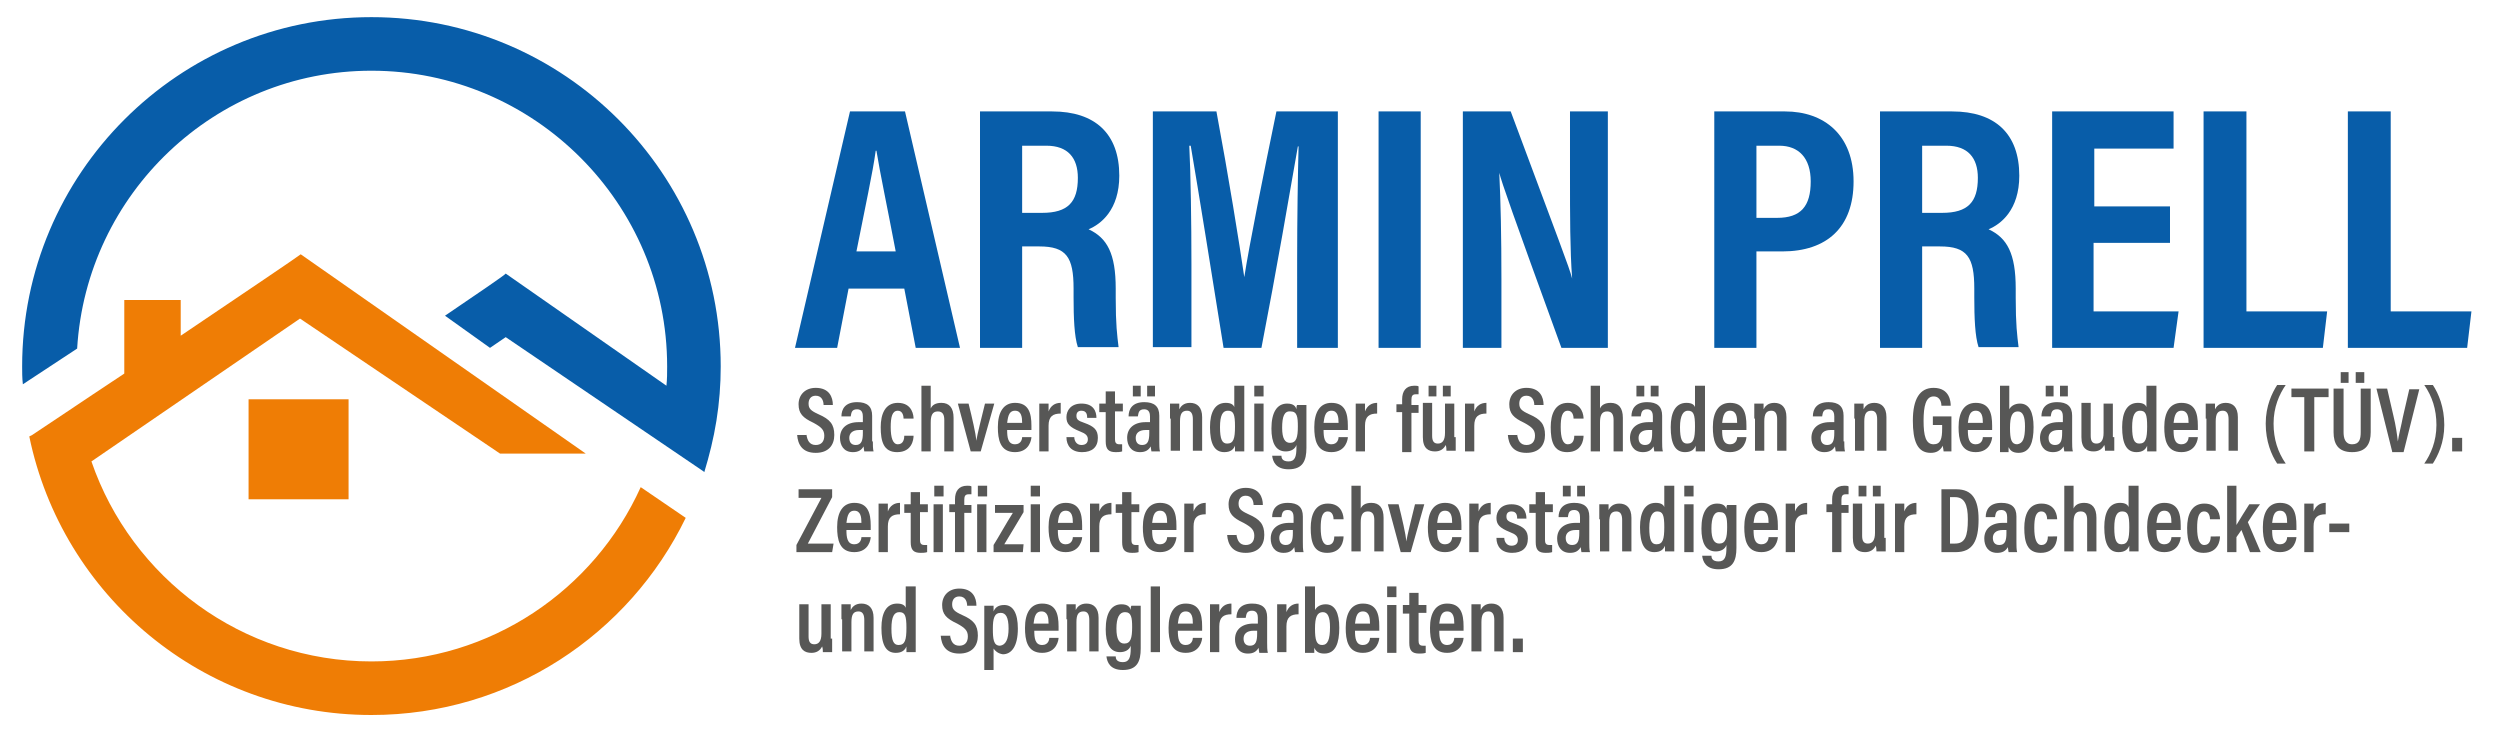 <?xml version="1.0" encoding="utf-8"?>
<!-- Generator: Adobe Illustrator 25.2.3, SVG Export Plug-In . SVG Version: 6.00 Build 0)  -->
<svg version="1.1" id="Ebene_1" xmlns="http://www.w3.org/2000/svg" xmlns:xlink="http://www.w3.org/1999/xlink" x="0px" y="0px"
	 viewBox="0 0 350 103.2" style="enable-background:new 0 0 350 103.2;" xml:space="preserve">
<style type="text/css">
	.st0{fill:#EF7D05;}
	.st1{fill:#085DA9;}
	.st2{fill:#575756;}
</style>
<rect x="34.8" y="55.9" class="st0" width="14" height="14"/>
<path class="st0" d="M89.7,68.2c-6.5,14.4-21,24.4-37.7,24.4c-18.1,0-33.6-11.7-39.2-28l29.2-20L70,63.5h12L42.1,35.6
	c-0.2,0.2-8.2,5.6-16.8,11.4v-5h-7.9v10.3C11.2,56.4,5.9,60,4.5,60.9l-0.4,0.2c4.6,22.3,24.3,39,47.9,39c19.4,0,36.1-11.3,44-27.6
	L89.7,68.2z"/>
<g>
	<path class="st1" d="M98.6,66.2C98.6,66.2,98.6,66.1,98.6,66.2l-0.1-0.1L98.6,66.2z"/>
	<path class="st1" d="M52,2.4C25,2.4,3.1,24.3,3.1,51.3c0,0.8,0,1.6,0.1,2.5l7.6-5C12.1,27.1,30.1,9.9,52,9.9
		c22.8,0,41.4,18.6,41.4,41.4c0,0.9,0,1.8-0.1,2.7L70.8,38.3c-0.1,0.2-3.8,2.7-8.5,5.9l6.3,4.5l2.2-1.5l27.7,18.8l0.1,0.1
		c0.7-2.3,1.3-4.7,1.7-7.2c0.4-2.5,0.6-5,0.6-7.6C100.9,24.3,79,2.4,52,2.4z"/>
</g>
<g>
	<path class="st1" d="M118.8,40.4l-1.6,8.3h-5.9l7.7-33.1h7.7l7.7,33.1h-6.2l-1.6-8.3H118.8z M125.4,35.2c-1.2-6.3-2.2-11-2.7-14.1
		h-0.1c-0.4,3-1.5,8-2.7,14.1H125.4z"/>
	<path class="st1" d="M143.1,34.6v14.1h-5.9V15.6h10.1c6,0,9.4,3.1,9.4,9c0,4.8-2.6,6.8-4.3,7.5c2.6,1.2,3.8,3.4,3.8,8.3v1.3
		c0,3.8,0.2,5.2,0.4,6.9h-5.7c-0.5-1.5-0.6-4.1-0.6-7v-1.2c0-4.4-1-5.9-4.8-5.9H143.1z M143.1,29.8h2.8c3.6,0,5-1.5,5-4.9
		c0-2.8-1.4-4.5-4.4-4.5h-3.4V29.8z"/>
	<path class="st1" d="M181.6,36.4c0-5.6,0.1-12.1,0.2-15.9h-0.1c-1.1,6.3-3,17.4-5.1,28.2h-5.3c-1.6-10-3.5-21.9-4.6-28.3h-0.2
		c0.2,3.9,0.3,10.8,0.3,16.5v11.7h-5.4V15.6h8.9c1.7,9.1,3.2,18.4,3.9,23.2h0c0.7-4.5,2.7-14.5,4.5-23.2h8.6v33.1h-5.7V36.4z"/>
	<path class="st1" d="M198.9,15.6v33.1H193V15.6H198.9z"/>
	<path class="st1" d="M204.8,48.7V15.6h6.7c6.8,18.3,8.2,21.8,8.6,23.4h0c-0.3-4-0.3-8.8-0.3-14.3v-9.1h5.3v33.1h-6.5
		c-7.1-19.5-8.3-23-8.7-24.5h0c0.2,4.1,0.3,8.9,0.3,14.9v9.6H204.8z"/>
	<path class="st1" d="M239.9,15.6h10c5.5,0,9.6,3.3,9.6,9.8c0,6.4-3.7,9.8-10,9.8h-3.6v13.5h-5.9V15.6z M245.9,30.5h2.9
		c3.3,0,4.7-1.6,4.7-5.1c0-3.3-1.7-5-4.4-5h-3.2V30.5z"/>
	<path class="st1" d="M269.1,34.6v14.1h-5.9V15.6h10.1c6,0,9.4,3.1,9.4,9c0,4.8-2.6,6.8-4.3,7.5c2.6,1.2,3.8,3.4,3.8,8.3v1.3
		c0,3.8,0.2,5.2,0.4,6.9H277c-0.5-1.5-0.6-4.1-0.6-7v-1.2c0-4.4-1-5.9-4.8-5.9H269.1z M269.1,29.8h2.8c3.6,0,5-1.5,5-4.9
		c0-2.8-1.4-4.5-4.4-4.5h-3.4V29.8z"/>
	<path class="st1" d="M303.7,34h-10.6v9.6H305l-0.7,5.1h-17V15.6h17v5.2h-11.1v8.1h10.6V34z"/>
	<path class="st1" d="M308.6,15.6h5.9v28h11.3l-0.6,5.1h-16.7V15.6z"/>
	<path class="st1" d="M328.8,15.6h5.9v28h11.3l-0.6,5.1h-16.7V15.6z"/>
</g>
<g>
	<path class="st2" d="M112.9,60.8c0.1,0.8,0.4,1.5,1.3,1.5c0.8,0,1.2-0.5,1.2-1.3c0-0.8-0.4-1.2-1.5-1.8c-1.5-0.7-2.1-1.3-2.1-2.6
		c0-1.3,0.9-2.3,2.4-2.3c1.9,0,2.4,1.3,2.4,2.4h-1.3c0-0.5-0.2-1.3-1.1-1.3c-0.7,0-1,0.5-1,1.1c0,0.7,0.3,1,1.4,1.5
		c1.6,0.7,2.2,1.4,2.2,2.9c0,1.4-0.8,2.5-2.6,2.5c-1.9,0-2.5-1.2-2.6-2.5H112.9z"/>
	<path class="st2" d="M122.2,61.8c0,0.4,0,1.1,0.1,1.4H121c0-0.1-0.1-0.5-0.1-0.7c-0.3,0.5-0.7,0.8-1.5,0.8c-1.3,0-1.8-1-1.8-2
		c0-1.3,0.9-2.2,2.6-2.2c0.3,0,0.4,0,0.6,0v-0.8c0-0.4-0.1-1-0.8-1c-0.8,0-0.8,0.5-0.9,1h-1.3c0-1,0.5-2,2.2-2
		c1.4,0,2.1,0.6,2.1,1.9V61.8z M120.9,60.2c-0.2,0-0.3,0-0.6,0c-1,0-1.4,0.5-1.4,1.1c0,0.5,0.2,1,0.9,1c0.8,0,1-0.6,1-1.7V60.2z"/>
	<path class="st2" d="M127.9,61c0,0.5-0.2,2.3-2.3,2.3c-1.9,0-2.3-1.5-2.3-3.5c0-1.8,0.6-3.4,2.4-3.4c2.1,0,2.2,1.9,2.2,2.2h-1.4
		c0-0.3-0.1-1.1-0.8-1.1c-0.8,0-1,0.9-1,2.3c0,1.5,0.3,2.4,1,2.4c0.8,0,0.9-0.8,0.9-1.2H127.9z"/>
	<path class="st2" d="M130.3,54v3.2c0.2-0.5,0.7-0.8,1.5-0.8c1.1,0,1.7,0.7,1.7,2.1v4.7h-1.3v-4.4c0-0.7-0.2-1.2-0.9-1.2
		c-0.8,0-1,0.6-1,1.6v4h-1.3V54H130.3z"/>
	<path class="st2" d="M135.6,56.5c0.5,2,1,4.2,1.1,5.2h0c0.1-0.9,0.8-3.5,1.2-5.2h1.3l-1.9,6.7h-1.4l-1.8-6.7H135.6z"/>
	<path class="st2" d="M141,60.2c0,1,0.1,2,1.1,2c0.9,0,1-0.8,1-1h1.3c0,0.2-0.2,2.1-2.3,2.1c-2.1,0-2.4-1.8-2.4-3.5
		c0-2.1,0.8-3.4,2.4-3.4c1.9,0,2.3,1.4,2.3,3.2c0,0.2,0,0.5,0,0.6H141z M143.1,59.2c0-0.8-0.1-1.7-1-1.7c-1,0-1,1.2-1.1,1.7H143.1z"
		/>
	<path class="st2" d="M145.5,58.8c0-1.1,0-1.8,0-2.3h1.3c0,0.1,0,0.4,0,1.1c0.3-0.8,0.9-1.2,1.7-1.2v1.5c-1.1,0-1.7,0.4-1.7,1.7v3.6
		h-1.3V58.8z"/>
	<path class="st2" d="M150.4,61.2c0,0.5,0.3,1.1,1,1.1c0.6,0,0.9-0.3,0.9-0.8c0-0.5-0.3-0.8-1.1-1.1c-1.5-0.6-1.9-1.1-1.9-2
		c0-0.9,0.6-1.9,2.1-1.9c1.7,0,2.1,1.1,2.1,2h-1.3c0-0.3,0-1-0.8-1c-0.5,0-0.7,0.3-0.7,0.7c0,0.5,0.2,0.7,1.1,1
		c1.4,0.5,1.9,1,1.9,2.1c0,1.3-0.8,2-2.2,2c-1.5,0-2.2-0.9-2.2-2.1H150.4z"/>
	<path class="st2" d="M153.9,56.5h0.9v-1.7h1.3v1.7h1.1v1.1h-1.1v3.9c0,0.4,0.1,0.7,0.6,0.7c0.2,0,0.3,0,0.4,0v1
		c-0.3,0.1-0.7,0.1-0.9,0.1c-1,0-1.4-0.4-1.4-1.5v-4.1h-0.9V56.5z"/>
	<path class="st2" d="M162.3,61.8c0,0.4,0,1.1,0.1,1.4h-1.2c0-0.1-0.1-0.5-0.1-0.7c-0.3,0.5-0.7,0.8-1.5,0.8c-1.3,0-1.8-1-1.8-2
		c0-1.3,0.9-2.2,2.6-2.2c0.3,0,0.4,0,0.6,0v-0.8c0-0.4-0.1-1-0.8-1c-0.8,0-0.8,0.5-0.9,1H158c0-1,0.5-2,2.2-2c1.4,0,2.1,0.6,2.1,1.9
		V61.8z M158.6,55.4V54h1.1v1.5H158.6z M161,60.2c-0.2,0-0.3,0-0.6,0c-1,0-1.4,0.5-1.4,1.1c0,0.5,0.2,1,0.9,1c0.8,0,1-0.6,1-1.7
		V60.2z M160.6,55.4V54h1.1v1.5H160.6z"/>
	<path class="st2" d="M163.8,58.6c0-1.4,0-1.7,0-2.1h1.3c0,0.2,0,0.4,0,0.8c0.2-0.4,0.6-0.9,1.5-0.9c1,0,1.7,0.6,1.7,2v4.7h-1.3
		v-4.4c0-0.7-0.2-1.2-0.8-1.2c-0.7,0-1,0.4-1,1.5v4.1h-1.3V58.6z"/>
	<path class="st2" d="M174.2,54v7.4c0,0.7,0,1.4,0,1.8h-1.3c0-0.2,0-0.5,0-0.8c-0.2,0.5-0.6,0.9-1.5,0.9c-1.4,0-2-1.2-2-3.5
		c0-2.1,0.7-3.4,2.2-3.4c0.8,0,1.1,0.3,1.2,0.6v-3H174.2z M170.8,59.8c0,1.7,0.3,2.3,1,2.3c0.9,0,1.1-0.7,1.1-2.4
		c0-1.7-0.2-2.2-1-2.2C171.2,57.5,170.8,58.1,170.8,59.8z"/>
	<path class="st2" d="M175.6,56.5h1.3v6.7h-1.3V56.5z M175.6,54h1.3v1.5h-1.3V54z"/>
	<path class="st2" d="M182.9,62.7c0,1.8-0.5,3-2.5,3c-1.8,0-2.2-1.1-2.3-1.9h1.3c0,0.3,0.1,0.8,1,0.8c0.9,0,1.1-0.7,1.1-1.9v-0.4
		c-0.2,0.6-0.8,0.9-1.5,0.9c-1.4,0-2-1.2-2-3.2c0-2.3,0.8-3.5,2.2-3.5c0.9,0,1.2,0.4,1.3,0.8c0-0.2,0-0.5,0.1-0.6h1.3
		c0,0.4,0,1.1,0,2V62.7z M179.5,59.9c0,1.5,0.4,2.1,1.1,2.1c0.9,0,1.1-0.8,1.1-2.3c0-1.3-0.1-2.1-1-2.1
		C179.8,57.5,179.5,58.3,179.5,59.9z"/>
	<path class="st2" d="M185.3,60.2c0,1,0.1,2,1.1,2c0.9,0,1-0.8,1-1h1.3c0,0.2-0.2,2.1-2.3,2.1c-2.1,0-2.4-1.8-2.4-3.5
		c0-2.1,0.8-3.4,2.4-3.4c1.9,0,2.3,1.4,2.3,3.2c0,0.2,0,0.5,0,0.6H185.3z M187.4,59.2c0-0.8-0.1-1.7-1-1.7c-1,0-1,1.2-1.1,1.7H187.4
		z"/>
	<path class="st2" d="M189.8,58.8c0-1.1,0-1.8,0-2.3h1.3c0,0.1,0,0.4,0,1.1c0.3-0.8,0.9-1.2,1.7-1.2v1.5c-1.1,0-1.7,0.4-1.7,1.7v3.6
		h-1.3V58.8z"/>
	<path class="st2" d="M196.3,63.2v-5.5h-0.8v-1.1h0.8v-0.7c0-1.1,0.5-1.9,1.7-1.9c0.2,0,0.5,0,0.6,0.1v1.1c-0.1,0-0.2,0-0.4,0
		c-0.5,0-0.6,0.3-0.6,0.8v0.7h1v1.1h-1v5.5H196.3z"/>
	<path class="st2" d="M203.8,61.2c0,0.9,0,1.6,0,1.9h-1.3c0-0.2,0-0.5-0.1-0.8c-0.3,0.6-0.8,0.9-1.5,0.9c-0.9,0-1.7-0.4-1.7-2v-4.8
		h1.3V61c0,0.7,0.2,1.1,0.8,1.1c0.6,0,1-0.4,1-1.5v-4.1h1.3V61.2z M200,55.4V54h1.1v1.5H200z M202,55.4V54h1.1v1.5H202z"/>
	<path class="st2" d="M205.1,58.8c0-1.1,0-1.8,0-2.3h1.3c0,0.1,0,0.4,0,1.1c0.3-0.8,0.9-1.2,1.7-1.2v1.5c-1.1,0-1.7,0.4-1.7,1.7v3.6
		h-1.3V58.8z"/>
	<path class="st2" d="M212.4,60.8c0.1,0.8,0.4,1.5,1.3,1.5c0.8,0,1.2-0.5,1.2-1.3c0-0.8-0.4-1.2-1.5-1.8c-1.5-0.7-2.1-1.3-2.1-2.6
		c0-1.3,0.9-2.3,2.4-2.3c1.9,0,2.4,1.3,2.4,2.4h-1.3c0-0.5-0.2-1.3-1.1-1.3c-0.7,0-1,0.5-1,1.1c0,0.7,0.3,1,1.4,1.5
		c1.6,0.7,2.2,1.4,2.2,2.9c0,1.4-0.8,2.5-2.6,2.5c-1.9,0-2.5-1.2-2.6-2.5H212.4z"/>
	<path class="st2" d="M221.7,61c0,0.5-0.2,2.3-2.3,2.3c-1.9,0-2.3-1.5-2.3-3.5c0-1.8,0.6-3.4,2.4-3.4c2.1,0,2.2,1.9,2.2,2.2h-1.4
		c0-0.3-0.1-1.1-0.8-1.1c-0.8,0-1,0.9-1,2.3c0,1.5,0.3,2.4,1,2.4c0.8,0,0.9-0.8,0.9-1.2H221.7z"/>
	<path class="st2" d="M224,54v3.2c0.2-0.5,0.7-0.8,1.5-0.8c1.1,0,1.7,0.7,1.7,2.1v4.7h-1.3v-4.4c0-0.7-0.2-1.2-0.9-1.2
		c-0.8,0-1,0.6-1,1.6v4h-1.3V54H224z"/>
	<path class="st2" d="M232.7,61.8c0,0.4,0,1.1,0.1,1.4h-1.2c0-0.1-0.1-0.5-0.1-0.7c-0.3,0.5-0.7,0.8-1.5,0.8c-1.3,0-1.8-1-1.8-2
		c0-1.3,0.9-2.2,2.6-2.2c0.3,0,0.4,0,0.6,0v-0.8c0-0.4-0.1-1-0.8-1c-0.8,0-0.8,0.5-0.9,1h-1.3c0-1,0.5-2,2.2-2
		c1.4,0,2.1,0.6,2.1,1.9V61.8z M229.1,55.4V54h1.1v1.5H229.1z M231.4,60.2c-0.2,0-0.3,0-0.6,0c-1,0-1.4,0.5-1.4,1.1
		c0,0.5,0.2,1,0.9,1c0.8,0,1-0.6,1-1.7V60.2z M231.1,55.4V54h1.1v1.5H231.1z"/>
	<path class="st2" d="M238.7,54v7.4c0,0.7,0,1.4,0,1.8h-1.3c0-0.2,0-0.5,0-0.8c-0.2,0.5-0.6,0.9-1.5,0.9c-1.4,0-2-1.2-2-3.5
		c0-2.1,0.7-3.4,2.2-3.4c0.8,0,1.1,0.3,1.2,0.6v-3H238.7z M235.2,59.8c0,1.7,0.3,2.3,1,2.3c0.9,0,1.1-0.7,1.1-2.4
		c0-1.7-0.2-2.2-1-2.2C235.7,57.5,235.2,58.1,235.2,59.8z"/>
	<path class="st2" d="M241.1,60.2c0,1,0.1,2,1.1,2c0.9,0,1-0.8,1-1h1.3c0,0.2-0.2,2.1-2.3,2.1c-2.1,0-2.4-1.8-2.4-3.5
		c0-2.1,0.8-3.4,2.4-3.4c1.9,0,2.3,1.4,2.3,3.2c0,0.2,0,0.5,0,0.6H241.1z M243.2,59.2c0-0.8-0.1-1.7-1-1.7c-1,0-1,1.2-1.1,1.7H243.2
		z"/>
	<path class="st2" d="M245.6,58.6c0-1.4,0-1.7,0-2.1h1.3c0,0.2,0,0.4,0,0.8c0.2-0.4,0.6-0.9,1.5-0.9c1,0,1.7,0.6,1.7,2v4.7h-1.3
		v-4.4c0-0.7-0.2-1.2-0.8-1.2c-0.7,0-1,0.4-1,1.5v4.1h-1.3V58.6z"/>
	<path class="st2" d="M258.2,61.8c0,0.4,0,1.1,0.1,1.4H257c0-0.1-0.1-0.5-0.1-0.7c-0.3,0.5-0.7,0.8-1.5,0.8c-1.3,0-1.8-1-1.8-2
		c0-1.3,0.9-2.2,2.6-2.2c0.3,0,0.4,0,0.6,0v-0.8c0-0.4-0.1-1-0.8-1c-0.8,0-0.8,0.5-0.9,1h-1.3c0-1,0.5-2,2.2-2
		c1.4,0,2.1,0.6,2.1,1.9V61.8z M256.9,60.2c-0.2,0-0.3,0-0.6,0c-1,0-1.4,0.5-1.4,1.1c0,0.5,0.2,1,0.9,1c0.8,0,1-0.6,1-1.7V60.2z"/>
	<path class="st2" d="M259.6,58.6c0-1.4,0-1.7,0-2.1h1.3c0,0.2,0,0.4,0,0.8c0.2-0.4,0.6-0.9,1.5-0.9c1,0,1.7,0.6,1.7,2v4.7h-1.3
		v-4.4c0-0.7-0.2-1.2-0.8-1.2c-0.7,0-1,0.4-1,1.5v4.1h-1.3V58.6z"/>
	<path class="st2" d="M273.1,63.2h-1c0-0.3-0.1-0.5-0.1-0.8c-0.4,0.7-0.9,1-1.7,1c-1.9,0-2.5-1.7-2.5-4.5c0-3.1,1-4.6,2.9-4.6
		c2.3,0,2.4,2,2.4,2.5h-1.3c0-0.3-0.1-1.3-1.1-1.3c-1.1,0-1.4,1.4-1.4,3.4c0,2.1,0.3,3.3,1.4,3.3c1,0,1.2-0.8,1.2-2.2v-0.5h-1.3
		v-1.2h2.6V63.2z"/>
	<path class="st2" d="M275.5,60.2c0,1,0.1,2,1.1,2c0.9,0,1-0.8,1-1h1.3c0,0.2-0.2,2.1-2.3,2.1c-2.1,0-2.4-1.8-2.4-3.5
		c0-2.1,0.8-3.4,2.4-3.4c1.9,0,2.3,1.4,2.3,3.2c0,0.2,0,0.5,0,0.6H275.5z M277.6,59.2c0-0.8-0.1-1.7-1-1.7c-1,0-1,1.2-1.1,1.7H277.6
		z"/>
	<path class="st2" d="M280,54h1.3v3.3c0.2-0.4,0.7-0.8,1.5-0.8c1.3,0,1.9,1.2,1.9,3.3c0,2.1-0.5,3.6-2.1,3.6c-0.9,0-1.2-0.4-1.4-0.8
		c0,0.2,0,0.5,0,0.7H280c0-0.4,0-1.1,0-1.9V54z M283.5,59.7c0-1.4-0.3-2.1-1-2.1c-0.8,0-1.1,0.7-1.1,2.3c0,1.6,0.2,2.3,1,2.3
		C283.2,62.1,283.5,61.4,283.5,59.7z"/>
	<path class="st2" d="M290.1,61.8c0,0.4,0,1.1,0.1,1.4h-1.2c0-0.1-0.1-0.5-0.1-0.7c-0.3,0.5-0.7,0.8-1.5,0.8c-1.3,0-1.8-1-1.8-2
		c0-1.3,0.9-2.2,2.6-2.2c0.3,0,0.4,0,0.6,0v-0.8c0-0.4-0.1-1-0.8-1c-0.8,0-0.8,0.5-0.9,1h-1.3c0-1,0.5-2,2.2-2
		c1.4,0,2.1,0.6,2.1,1.9V61.8z M286.4,55.4V54h1.1v1.5H286.4z M288.8,60.2c-0.2,0-0.3,0-0.6,0c-1,0-1.4,0.5-1.4,1.1
		c0,0.5,0.2,1,0.9,1c0.8,0,1-0.6,1-1.7V60.2z M288.4,55.4V54h1.1v1.5H288.4z"/>
	<path class="st2" d="M296,61.2c0,0.9,0,1.6,0,1.9h-1.3c0-0.2,0-0.5-0.1-0.8c-0.3,0.6-0.8,0.9-1.5,0.9c-0.9,0-1.7-0.4-1.7-2v-4.8
		h1.3V61c0,0.7,0.2,1.1,0.8,1.1c0.6,0,1-0.4,1-1.5v-4.1h1.3V61.2z"/>
	<path class="st2" d="M301.9,54v7.4c0,0.7,0,1.4,0,1.8h-1.3c0-0.2,0-0.5,0-0.8c-0.2,0.5-0.6,0.9-1.5,0.9c-1.4,0-2-1.2-2-3.5
		c0-2.1,0.7-3.4,2.2-3.4c0.8,0,1.1,0.3,1.2,0.6v-3H301.9z M298.5,59.8c0,1.7,0.3,2.3,1,2.3c0.9,0,1.1-0.7,1.1-2.4
		c0-1.7-0.2-2.2-1-2.2C298.9,57.5,298.5,58.1,298.5,59.8z"/>
	<path class="st2" d="M304.3,60.2c0,1,0.1,2,1.1,2c0.9,0,1-0.8,1-1h1.3c0,0.2-0.2,2.1-2.3,2.1c-2.1,0-2.4-1.8-2.4-3.5
		c0-2.1,0.8-3.4,2.4-3.4c1.9,0,2.3,1.4,2.3,3.2c0,0.2,0,0.5,0,0.6H304.3z M306.4,59.2c0-0.8-0.1-1.7-1-1.7c-1,0-1,1.2-1.1,1.7H306.4
		z"/>
	<path class="st2" d="M308.8,58.6c0-1.4,0-1.7,0-2.1h1.3c0,0.2,0,0.4,0,0.8c0.2-0.4,0.6-0.9,1.5-0.9c1,0,1.7,0.6,1.7,2v4.7H312v-4.4
		c0-0.7-0.2-1.2-0.8-1.2c-0.7,0-1,0.4-1,1.5v4.1h-1.3V58.6z"/>
	<path class="st2" d="M320,53.9c-0.9,1.3-1.7,3.1-1.7,5.4c0,2.2,0.6,4,1.7,5.6h-1.2c-0.8-1.2-1.6-3.1-1.6-5.6c0-2.5,0.9-4.3,1.6-5.4
		H320z"/>
	<path class="st2" d="M322.7,55.6h-1.9v-1.2h5.2v1.2H324v7.6h-1.4V55.6z"/>
	<path class="st2" d="M328.1,54.4v6.1c0,0.8,0.2,1.7,1.2,1.7c1,0,1.2-0.7,1.2-1.7v-6.1h1.4v6.1c0,1.6-0.6,2.8-2.6,2.8
		c-2,0-2.6-1.2-2.6-2.8v-6.1H328.1z M327.7,53.6v-1.5h1.1v1.5H327.7z M329.8,53.6v-1.5h1.2v1.5H329.8z"/>
	<path class="st2" d="M334.9,63.2l-2.2-8.8h1.5l0.9,3.9c0.3,1.2,0.5,2.6,0.6,3.5h0c0.1-0.8,0.5-2.3,0.7-3.4l0.9-3.9h1.4l-2.2,8.8
		H334.9z"/>
	<path class="st2" d="M339.4,64.9c0.9-1.3,1.7-3.1,1.7-5.4c0-2.2-0.6-4-1.7-5.6h1.2c0.8,1.2,1.6,3.1,1.6,5.6c0,2.5-0.9,4.3-1.6,5.4
		H339.4z"/>
	<path class="st2" d="M343.3,63.2v-1.9h1.4v1.9H343.3z"/>
	<path class="st2" d="M111.5,76.3l3.5-6.6h-3.2v-1.2h4.7v1.1l-3.4,6.5h3.6l-0.2,1.2h-5V76.3z"/>
	<path class="st2" d="M118.5,74.2c0,1,0.1,2,1.1,2c0.9,0,1-0.8,1-1h1.3c0,0.2-0.2,2.1-2.3,2.1c-2.1,0-2.4-1.8-2.4-3.5
		c0-2.1,0.8-3.4,2.4-3.4c1.9,0,2.3,1.4,2.3,3.2c0,0.2,0,0.5,0,0.6H118.5z M120.6,73.2c0-0.8-0.1-1.7-1-1.7c-1,0-1,1.2-1.1,1.7H120.6
		z"/>
	<path class="st2" d="M123,72.8c0-1.1,0-1.8,0-2.3h1.3c0,0.1,0,0.4,0,1.1c0.3-0.8,0.9-1.2,1.7-1.2V72c-1.1,0-1.7,0.4-1.7,1.7v3.6
		H123V72.8z"/>
	<path class="st2" d="M126.6,70.6h0.9v-1.7h1.3v1.7h1.1v1.1h-1.1v3.9c0,0.4,0.1,0.7,0.6,0.7c0.2,0,0.3,0,0.4,0v1
		c-0.3,0.1-0.7,0.1-0.9,0.1c-1,0-1.4-0.4-1.4-1.5v-4.1h-0.9V70.6z"/>
	<path class="st2" d="M130.7,70.6h1.3v6.7h-1.3V70.6z M130.8,68h1.3v1.5h-1.3V68z"/>
	<path class="st2" d="M133.7,77.2v-5.5h-0.8v-1.1h0.8v-0.7c0-1.1,0.5-1.9,1.7-1.9c0.2,0,0.5,0,0.6,0.1v1.1c-0.1,0-0.2,0-0.4,0
		c-0.5,0-0.6,0.3-0.6,0.8v0.7h1v1.1h-1v5.5H133.7z"/>
	<path class="st2" d="M136.8,70.6h1.3v6.7h-1.3V70.6z M136.9,68h1.3v1.5h-1.3V68z"/>
	<path class="st2" d="M139.1,76.3c0.7-1.1,1.8-3.1,2.7-4.5h-2.5v-1.1h4v1c-0.6,1-1.9,3.2-2.7,4.5h2.7l-0.1,1.1h-4.1V76.3z"/>
	<path class="st2" d="M144.3,70.6h1.3v6.7h-1.3V70.6z M144.3,68h1.3v1.5h-1.3V68z"/>
	<path class="st2" d="M148.1,74.2c0,1,0.1,2,1.1,2c0.9,0,1-0.8,1-1h1.3c0,0.2-0.2,2.1-2.3,2.1c-2.1,0-2.4-1.8-2.4-3.5
		c0-2.1,0.8-3.4,2.4-3.4c1.9,0,2.3,1.4,2.3,3.2c0,0.2,0,0.5,0,0.6H148.1z M150.2,73.2c0-0.8-0.1-1.7-1-1.7c-1,0-1,1.2-1.1,1.7H150.2
		z"/>
	<path class="st2" d="M152.6,72.8c0-1.1,0-1.8,0-2.3h1.3c0,0.1,0,0.4,0,1.1c0.3-0.8,0.9-1.2,1.7-1.2V72c-1.1,0-1.7,0.4-1.7,1.7v3.6
		h-1.3V72.8z"/>
	<path class="st2" d="M156.2,70.6h0.9v-1.7h1.3v1.7h1.1v1.1h-1.1v3.9c0,0.4,0.1,0.7,0.6,0.7c0.2,0,0.3,0,0.4,0v1
		c-0.3,0.1-0.7,0.1-0.9,0.1c-1,0-1.4-0.4-1.4-1.5v-4.1h-0.9V70.6z"/>
	<path class="st2" d="M161.3,74.2c0,1,0.1,2,1.1,2c0.9,0,1-0.8,1-1h1.3c0,0.2-0.2,2.1-2.3,2.1c-2.1,0-2.4-1.8-2.4-3.5
		c0-2.1,0.8-3.4,2.4-3.4c1.9,0,2.3,1.4,2.3,3.2c0,0.2,0,0.5,0,0.6H161.3z M163.4,73.2c0-0.8-0.1-1.7-1-1.7c-1,0-1,1.2-1.1,1.7H163.4
		z"/>
	<path class="st2" d="M165.8,72.8c0-1.1,0-1.8,0-2.3h1.3c0,0.1,0,0.4,0,1.1c0.3-0.8,0.9-1.2,1.7-1.2V72c-1.1,0-1.7,0.4-1.7,1.7v3.6
		h-1.3V72.8z"/>
	<path class="st2" d="M173.1,74.8c0.1,0.8,0.4,1.5,1.3,1.5c0.8,0,1.2-0.5,1.2-1.3c0-0.8-0.4-1.2-1.5-1.8c-1.5-0.7-2.1-1.3-2.1-2.6
		c0-1.3,0.9-2.3,2.4-2.3c1.9,0,2.4,1.3,2.4,2.4h-1.3c0-0.5-0.2-1.3-1.1-1.3c-0.7,0-1,0.5-1,1.1c0,0.7,0.3,1,1.4,1.5
		c1.6,0.7,2.2,1.4,2.2,2.9c0,1.4-0.8,2.5-2.6,2.5c-1.9,0-2.5-1.2-2.6-2.5H173.1z"/>
	<path class="st2" d="M182.4,75.9c0,0.4,0,1.1,0.1,1.4h-1.2c0-0.1-0.1-0.5-0.1-0.7c-0.3,0.5-0.7,0.8-1.5,0.8c-1.3,0-1.8-1-1.8-2
		c0-1.3,0.9-2.2,2.6-2.2c0.3,0,0.4,0,0.6,0v-0.8c0-0.4-0.1-1-0.8-1c-0.8,0-0.8,0.5-0.9,1h-1.3c0-1,0.5-2,2.2-2
		c1.4,0,2.1,0.6,2.1,1.9V75.9z M181.1,74.2c-0.2,0-0.3,0-0.6,0c-1,0-1.4,0.5-1.4,1.1c0,0.5,0.2,1,0.9,1c0.8,0,1-0.6,1-1.7V74.2z"/>
	<path class="st2" d="M188.1,75.1c0,0.5-0.2,2.3-2.3,2.3c-1.9,0-2.3-1.5-2.3-3.5c0-1.8,0.6-3.4,2.4-3.4c2.1,0,2.2,1.9,2.2,2.2h-1.4
		c0-0.3-0.1-1.1-0.8-1.1c-0.8,0-1,0.9-1,2.3c0,1.5,0.3,2.4,1,2.4c0.8,0,0.9-0.8,0.9-1.2H188.1z"/>
	<path class="st2" d="M190.5,68v3.2c0.2-0.5,0.7-0.8,1.5-0.8c1.1,0,1.7,0.7,1.7,2.1v4.7h-1.3v-4.4c0-0.7-0.2-1.2-0.9-1.2
		c-0.8,0-1,0.6-1,1.6v4h-1.3V68H190.5z"/>
	<path class="st2" d="M195.8,70.6c0.5,2,1,4.2,1.1,5.2h0c0.1-0.9,0.8-3.5,1.2-5.2h1.3l-1.9,6.7h-1.4l-1.8-6.7H195.8z"/>
	<path class="st2" d="M201.2,74.2c0,1,0.1,2,1.1,2c0.9,0,1-0.8,1-1h1.3c0,0.2-0.2,2.1-2.3,2.1c-2.1,0-2.4-1.8-2.4-3.5
		c0-2.1,0.8-3.4,2.4-3.4c1.9,0,2.3,1.4,2.3,3.2c0,0.2,0,0.5,0,0.6H201.2z M203.3,73.2c0-0.8-0.1-1.7-1-1.7c-1,0-1,1.2-1.1,1.7H203.3
		z"/>
	<path class="st2" d="M205.7,72.8c0-1.1,0-1.8,0-2.3h1.3c0,0.1,0,0.4,0,1.1c0.3-0.8,0.9-1.2,1.7-1.2V72c-1.1,0-1.7,0.4-1.7,1.7v3.6
		h-1.3V72.8z"/>
	<path class="st2" d="M210.6,75.3c0,0.5,0.3,1.1,1,1.1c0.6,0,0.9-0.3,0.9-0.8c0-0.5-0.3-0.8-1.1-1.1c-1.5-0.6-1.9-1.1-1.9-2
		c0-0.9,0.6-1.9,2.1-1.9c1.7,0,2.1,1.1,2.1,2h-1.3c0-0.3,0-1-0.8-1c-0.5,0-0.7,0.3-0.7,0.7c0,0.5,0.2,0.7,1.1,1
		c1.4,0.5,1.9,1,1.9,2.1c0,1.3-0.8,2-2.2,2c-1.5,0-2.2-0.9-2.2-2.1H210.6z"/>
	<path class="st2" d="M214.1,70.6h0.9v-1.7h1.3v1.7h1.1v1.1h-1.1v3.9c0,0.4,0.1,0.7,0.6,0.7c0.2,0,0.3,0,0.4,0v1
		c-0.3,0.1-0.7,0.1-0.9,0.1c-1,0-1.4-0.4-1.4-1.5v-4.1h-0.9V70.6z"/>
	<path class="st2" d="M222.5,75.9c0,0.4,0,1.1,0.1,1.4h-1.2c0-0.1-0.1-0.5-0.1-0.7c-0.3,0.5-0.7,0.8-1.5,0.8c-1.3,0-1.8-1-1.8-2
		c0-1.3,0.9-2.2,2.6-2.2c0.3,0,0.4,0,0.6,0v-0.8c0-0.4-0.1-1-0.8-1c-0.8,0-0.8,0.5-0.9,1h-1.3c0-1,0.5-2,2.2-2
		c1.4,0,2.1,0.6,2.1,1.9V75.9z M218.8,69.5V68h1.1v1.5H218.8z M221.2,74.2c-0.2,0-0.3,0-0.6,0c-1,0-1.4,0.5-1.4,1.1
		c0,0.5,0.2,1,0.9,1c0.8,0,1-0.6,1-1.7V74.2z M220.8,69.5V68h1.1v1.5H220.8z"/>
	<path class="st2" d="M223.9,72.7c0-1.4,0-1.7,0-2.1h1.3c0,0.2,0,0.4,0,0.8c0.2-0.4,0.6-0.9,1.5-0.9c1,0,1.7,0.6,1.7,2v4.7h-1.3
		v-4.4c0-0.7-0.2-1.2-0.8-1.2c-0.7,0-1,0.4-1,1.5v4.1h-1.3V72.7z"/>
	<path class="st2" d="M234.4,68v7.4c0,0.7,0,1.4,0,1.8h-1.3c0-0.2,0-0.5,0-0.8c-0.2,0.5-0.6,0.9-1.5,0.9c-1.4,0-2-1.2-2-3.5
		c0-2.1,0.7-3.4,2.2-3.4c0.8,0,1.1,0.3,1.2,0.6v-3H234.4z M230.9,73.9c0,1.7,0.3,2.3,1,2.3c0.9,0,1.1-0.7,1.1-2.4
		c0-1.7-0.2-2.2-1-2.2C231.4,71.6,230.9,72.2,230.9,73.9z"/>
	<path class="st2" d="M235.8,70.6h1.3v6.7h-1.3V70.6z M235.8,68h1.3v1.5h-1.3V68z"/>
	<path class="st2" d="M243.1,76.7c0,1.8-0.5,3-2.5,3c-1.8,0-2.2-1.1-2.3-1.9h1.3c0,0.3,0.1,0.8,1,0.8c0.9,0,1.1-0.7,1.1-1.9v-0.4
		c-0.2,0.6-0.8,0.9-1.5,0.9c-1.4,0-2-1.2-2-3.2c0-2.3,0.8-3.5,2.2-3.5c0.9,0,1.2,0.4,1.3,0.8c0-0.2,0-0.5,0.1-0.6h1.3
		c0,0.4,0,1.1,0,2V76.7z M239.6,74c0,1.5,0.4,2.1,1.1,2.1c0.9,0,1.1-0.8,1.1-2.3c0-1.3-0.1-2.1-1-2.1C240,71.6,239.6,72.4,239.6,74z
		"/>
	<path class="st2" d="M245.5,74.2c0,1,0.1,2,1.1,2c0.9,0,1-0.8,1-1h1.3c0,0.2-0.2,2.1-2.3,2.1c-2.1,0-2.4-1.8-2.4-3.5
		c0-2.1,0.8-3.4,2.4-3.4c1.9,0,2.3,1.4,2.3,3.2c0,0.2,0,0.5,0,0.6H245.5z M247.6,73.2c0-0.8-0.1-1.7-1-1.7c-1,0-1,1.2-1.1,1.7H247.6
		z"/>
	<path class="st2" d="M250,72.8c0-1.1,0-1.8,0-2.3h1.3c0,0.1,0,0.4,0,1.1c0.3-0.8,0.9-1.2,1.7-1.2V72c-1.1,0-1.7,0.4-1.7,1.7v3.6
		H250V72.8z"/>
	<path class="st2" d="M256.5,77.2v-5.5h-0.8v-1.1h0.8v-0.7c0-1.1,0.5-1.9,1.7-1.9c0.2,0,0.5,0,0.6,0.1v1.1c-0.1,0-0.2,0-0.4,0
		c-0.5,0-0.6,0.3-0.6,0.8v0.7h1v1.1h-1v5.5H256.5z"/>
	<path class="st2" d="M264,75.3c0,0.9,0,1.6,0,1.9h-1.3c0-0.2,0-0.5-0.1-0.8c-0.3,0.6-0.8,0.9-1.5,0.9c-0.9,0-1.7-0.4-1.7-2v-4.8
		h1.3v4.5c0,0.7,0.2,1.1,0.8,1.1c0.6,0,1-0.4,1-1.5v-4.1h1.3V75.3z M260.2,69.5V68h1.1v1.5H260.2z M262.2,69.5V68h1.1v1.5H262.2z"/>
	<path class="st2" d="M265.3,72.8c0-1.1,0-1.8,0-2.3h1.3c0,0.1,0,0.4,0,1.1c0.3-0.8,0.9-1.2,1.7-1.2V72c-1.1,0-1.7,0.4-1.7,1.7v3.6
		h-1.3V72.8z"/>
	<path class="st2" d="M271.7,68.5h2.2c2.2,0,3.1,1.4,3.1,4.2c0,3-0.8,4.6-3.2,4.6h-2V68.5z M273.1,76.1h0.6c1.4,0,1.8-1,1.8-3.4
		c0-2.1-0.5-3.1-1.8-3.1h-0.7V76.1z"/>
	<path class="st2" d="M282.3,75.9c0,0.4,0,1.1,0.1,1.4h-1.2c0-0.1-0.1-0.5-0.1-0.7c-0.3,0.5-0.7,0.8-1.5,0.8c-1.3,0-1.8-1-1.8-2
		c0-1.3,0.9-2.2,2.6-2.2c0.3,0,0.4,0,0.6,0v-0.8c0-0.4-0.1-1-0.8-1c-0.8,0-0.8,0.5-0.9,1H278c0-1,0.5-2,2.2-2c1.4,0,2.1,0.6,2.1,1.9
		V75.9z M281,74.2c-0.2,0-0.3,0-0.6,0c-1,0-1.4,0.5-1.4,1.1c0,0.5,0.2,1,0.9,1c0.8,0,1-0.6,1-1.7V74.2z"/>
	<path class="st2" d="M288,75.1c0,0.5-0.2,2.3-2.3,2.3c-1.9,0-2.3-1.5-2.3-3.5c0-1.8,0.6-3.4,2.4-3.4c2.1,0,2.2,1.9,2.2,2.2h-1.4
		c0-0.3-0.1-1.1-0.8-1.1c-0.8,0-1,0.9-1,2.3c0,1.5,0.3,2.4,1,2.4c0.8,0,0.9-0.8,0.9-1.2H288z"/>
	<path class="st2" d="M290.3,68v3.2c0.2-0.5,0.7-0.8,1.5-0.8c1.1,0,1.7,0.7,1.7,2.1v4.7h-1.3v-4.4c0-0.7-0.2-1.2-0.9-1.2
		c-0.8,0-1,0.6-1,1.6v4H289V68H290.3z"/>
	<path class="st2" d="M299.4,68v7.4c0,0.7,0,1.4,0,1.8h-1.3c0-0.2,0-0.5,0-0.8c-0.2,0.5-0.6,0.9-1.5,0.9c-1.4,0-2-1.2-2-3.5
		c0-2.1,0.7-3.4,2.2-3.4c0.8,0,1.1,0.3,1.2,0.6v-3H299.4z M296,73.9c0,1.7,0.3,2.3,1,2.3c0.9,0,1.1-0.7,1.1-2.4c0-1.7-0.2-2.2-1-2.2
		C296.4,71.6,296,72.2,296,73.9z"/>
	<path class="st2" d="M301.9,74.2c0,1,0.1,2,1.1,2c0.9,0,1-0.8,1-1h1.3c0,0.2-0.2,2.1-2.3,2.1c-2.1,0-2.4-1.8-2.4-3.5
		c0-2.1,0.8-3.4,2.4-3.4c1.9,0,2.3,1.4,2.3,3.2c0,0.2,0,0.5,0,0.6H301.9z M304,73.2c0-0.8-0.1-1.7-1-1.7c-1,0-1,1.2-1.1,1.7H304z"/>
	<path class="st2" d="M310.8,75.1c0,0.5-0.2,2.3-2.3,2.3c-1.9,0-2.3-1.5-2.3-3.5c0-1.8,0.6-3.4,2.4-3.4c2.1,0,2.2,1.9,2.2,2.2h-1.4
		c0-0.3-0.1-1.1-0.8-1.1c-0.8,0-1,0.9-1,2.3c0,1.5,0.3,2.4,1,2.4c0.8,0,0.9-0.8,0.9-1.2H310.8z"/>
	<path class="st2" d="M313.1,73.5c0.5-0.8,1.2-2,1.8-2.9h1.5c-0.6,0.8-1.1,1.6-1.7,2.5l1.8,4.2H315l-1.2-3.1c-0.2,0.3-0.5,0.7-0.7,1
		v2.1h-1.3V68h1.3V73.5z"/>
	<path class="st2" d="M318.1,74.2c0,1,0.1,2,1.1,2c0.9,0,1-0.8,1-1h1.3c0,0.2-0.2,2.1-2.3,2.1c-2.1,0-2.4-1.8-2.4-3.5
		c0-2.1,0.8-3.4,2.4-3.4c1.9,0,2.3,1.4,2.3,3.2c0,0.2,0,0.5,0,0.6H318.1z M320.2,73.2c0-0.8-0.1-1.7-1-1.7c-1,0-1,1.2-1.1,1.7H320.2
		z"/>
	<path class="st2" d="M322.6,72.8c0-1.1,0-1.8,0-2.3h1.3c0,0.1,0,0.4,0,1.1c0.3-0.8,0.9-1.2,1.7-1.2V72c-1.1,0-1.7,0.4-1.7,1.7v3.6
		h-1.3V72.8z"/>
	<path class="st2" d="M328.9,73.3v1.2h-2.8v-1.2H328.9z"/>
	<path class="st2" d="M116.5,89.4c0,0.9,0,1.6,0,1.9h-1.3c0-0.2,0-0.5-0.1-0.8c-0.3,0.6-0.8,0.9-1.5,0.9c-0.9,0-1.7-0.4-1.7-2v-4.8
		h1.3v4.5c0,0.7,0.2,1.1,0.8,1.1c0.6,0,1-0.4,1-1.5v-4.1h1.3V89.4z"/>
	<path class="st2" d="M117.8,86.7c0-1.4,0-1.7,0-2.1h1.3c0,0.2,0,0.4,0,0.8c0.2-0.4,0.6-0.9,1.5-0.9c1,0,1.7,0.6,1.7,2v4.7h-1.3
		v-4.4c0-0.7-0.2-1.2-0.8-1.2c-0.7,0-1,0.4-1,1.5v4.1h-1.3V86.7z"/>
	<path class="st2" d="M128.2,82.1v7.4c0,0.7,0,1.4,0,1.8h-1.3c0-0.2,0-0.5,0-0.8c-0.2,0.5-0.6,0.9-1.5,0.9c-1.4,0-2-1.2-2-3.5
		c0-2.1,0.7-3.4,2.2-3.4c0.8,0,1.1,0.3,1.2,0.6v-3H128.2z M124.8,88c0,1.7,0.3,2.3,1,2.3c0.9,0,1.1-0.7,1.1-2.4c0-1.7-0.2-2.2-1-2.2
		C125.2,85.7,124.8,86.3,124.8,88z"/>
	<path class="st2" d="M133,88.9c0.1,0.8,0.4,1.5,1.3,1.5c0.8,0,1.2-0.5,1.2-1.3c0-0.8-0.4-1.2-1.5-1.8c-1.5-0.7-2.1-1.3-2.1-2.6
		c0-1.3,0.9-2.3,2.4-2.3c1.9,0,2.4,1.3,2.4,2.4h-1.3c0-0.5-0.2-1.3-1.1-1.3c-0.7,0-1,0.5-1,1.1c0,0.7,0.3,1,1.4,1.5
		c1.6,0.7,2.2,1.4,2.2,2.9c0,1.4-0.8,2.5-2.6,2.5c-1.9,0-2.5-1.2-2.6-2.5H133z"/>
	<path class="st2" d="M139.1,90.8v3h-1.3v-7.1c0-0.9,0-1.5,0-1.9h1.3c0,0.1,0,0.5,0,0.8c0.2-0.5,0.6-0.9,1.5-0.9
		c1.2,0,1.9,1.1,1.9,3.3c0,2.5-0.9,3.6-2.1,3.6C139.7,91.5,139.3,91.1,139.1,90.8z M141.2,88c0-1.6-0.4-2.2-1.1-2.2
		c-0.9,0-1.1,0.8-1.1,2.2c0,1.5,0.1,2.4,1,2.4C140.8,90.3,141.2,89.5,141.2,88z"/>
	<path class="st2" d="M144.8,88.3c0,1,0.1,2,1.1,2c0.9,0,1-0.8,1-1h1.3c0,0.2-0.2,2.1-2.3,2.1c-2.1,0-2.4-1.8-2.4-3.5
		c0-2.1,0.8-3.4,2.4-3.4c1.9,0,2.3,1.4,2.3,3.2c0,0.2,0,0.5,0,0.6H144.8z M146.8,87.3c0-0.8-0.1-1.7-1-1.7c-1,0-1,1.2-1.1,1.7H146.8
		z"/>
	<path class="st2" d="M149.3,86.7c0-1.4,0-1.7,0-2.1h1.3c0,0.2,0,0.4,0,0.8c0.2-0.4,0.6-0.9,1.5-0.9c1,0,1.7,0.6,1.7,2v4.7h-1.3
		v-4.4c0-0.7-0.2-1.2-0.8-1.2c-0.7,0-1,0.4-1,1.5v4.1h-1.3V86.7z"/>
	<path class="st2" d="M159.7,90.8c0,1.8-0.5,3-2.5,3c-1.8,0-2.2-1.1-2.3-1.9h1.3c0,0.3,0.1,0.8,1,0.8c0.9,0,1.1-0.7,1.1-1.9v-0.4
		c-0.2,0.6-0.8,0.9-1.5,0.9c-1.4,0-2-1.2-2-3.2c0-2.3,0.8-3.5,2.2-3.5c0.9,0,1.2,0.4,1.3,0.8c0-0.2,0-0.5,0.1-0.6h1.3
		c0,0.4,0,1.1,0,2V90.8z M156.3,88c0,1.5,0.4,2.1,1.1,2.1c0.9,0,1.1-0.8,1.1-2.3c0-1.3-0.1-2.1-1-2.1
		C156.7,85.7,156.3,86.5,156.3,88z"/>
	<path class="st2" d="M161.1,91.3v-9.2h1.3v9.2H161.1z"/>
	<path class="st2" d="M164.9,88.3c0,1,0.1,2,1.1,2c0.9,0,1-0.8,1-1h1.3c0,0.2-0.2,2.1-2.3,2.1c-2.1,0-2.4-1.8-2.4-3.5
		c0-2.1,0.8-3.4,2.4-3.4c1.9,0,2.3,1.4,2.3,3.2c0,0.2,0,0.5,0,0.6H164.9z M167,87.3c0-0.8-0.1-1.7-1-1.7c-1,0-1,1.2-1.1,1.7H167z"/>
	<path class="st2" d="M169.4,86.9c0-1.1,0-1.8,0-2.3h1.3c0,0.1,0,0.4,0,1.1c0.3-0.8,0.9-1.2,1.7-1.2v1.5c-1.1,0-1.7,0.4-1.7,1.7v3.6
		h-1.3V86.9z"/>
	<path class="st2" d="M177.4,90c0,0.4,0,1.1,0.1,1.4h-1.2c0-0.1-0.1-0.5-0.1-0.7c-0.3,0.5-0.7,0.8-1.5,0.8c-1.3,0-1.8-1-1.8-2
		c0-1.3,0.9-2.2,2.6-2.2c0.3,0,0.4,0,0.6,0v-0.8c0-0.4-0.1-1-0.8-1c-0.8,0-0.8,0.5-0.9,1h-1.3c0-1,0.5-2,2.2-2
		c1.4,0,2.1,0.6,2.1,1.9V90z M176.1,88.3c-0.2,0-0.3,0-0.6,0c-1,0-1.4,0.5-1.4,1.1c0,0.5,0.2,1,0.9,1c0.8,0,1-0.6,1-1.7V88.3z"/>
	<path class="st2" d="M178.8,86.9c0-1.1,0-1.8,0-2.3h1.3c0,0.1,0,0.4,0,1.1c0.3-0.8,0.9-1.2,1.7-1.2v1.5c-1.1,0-1.7,0.4-1.7,1.7v3.6
		h-1.3V86.9z"/>
	<path class="st2" d="M182.8,82.1h1.3v3.3c0.2-0.4,0.7-0.8,1.5-0.8c1.3,0,1.9,1.2,1.9,3.3c0,2.1-0.5,3.6-2.1,3.6
		c-0.9,0-1.2-0.4-1.4-0.8c0,0.2,0,0.5,0,0.7h-1.3c0-0.4,0-1.1,0-1.9V82.1z M186.2,87.8c0-1.4-0.3-2.1-1-2.1c-0.8,0-1.1,0.7-1.1,2.3
		c0,1.6,0.2,2.3,1,2.3C185.9,90.3,186.2,89.5,186.2,87.8z"/>
	<path class="st2" d="M189.7,88.3c0,1,0.1,2,1.1,2c0.9,0,1-0.8,1-1h1.3c0,0.2-0.2,2.1-2.3,2.1c-2.1,0-2.4-1.8-2.4-3.5
		c0-2.1,0.8-3.4,2.4-3.4c1.9,0,2.3,1.4,2.3,3.2c0,0.2,0,0.5,0,0.6H189.7z M191.8,87.3c0-0.8-0.1-1.7-1-1.7c-1,0-1,1.2-1.1,1.7H191.8
		z"/>
	<path class="st2" d="M194.2,84.7h1.3v6.7h-1.3V84.7z M194.2,82.1h1.3v1.5h-1.3V82.1z"/>
	<path class="st2" d="M196.4,84.7h0.9V83h1.3v1.7h1.1v1.1h-1.1v3.9c0,0.4,0.1,0.7,0.6,0.7c0.2,0,0.3,0,0.4,0v1
		c-0.3,0.1-0.7,0.1-0.9,0.1c-1,0-1.4-0.4-1.4-1.5v-4.1h-0.9V84.7z"/>
	<path class="st2" d="M201.5,88.3c0,1,0.1,2,1.1,2c0.9,0,1-0.8,1-1h1.3c0,0.2-0.2,2.1-2.3,2.1c-2.1,0-2.4-1.8-2.4-3.5
		c0-2.1,0.8-3.4,2.4-3.4c1.9,0,2.3,1.4,2.3,3.2c0,0.2,0,0.5,0,0.6H201.5z M203.6,87.3c0-0.8-0.1-1.7-1-1.7c-1,0-1,1.2-1.1,1.7H203.6
		z"/>
	<path class="st2" d="M206,86.7c0-1.4,0-1.7,0-2.1h1.3c0,0.2,0,0.4,0,0.8c0.2-0.4,0.6-0.9,1.5-0.9c1,0,1.7,0.6,1.7,2v4.7h-1.3v-4.4
		c0-0.7-0.2-1.2-0.8-1.2c-0.7,0-1,0.4-1,1.5v4.1H206V86.7z"/>
	<path class="st2" d="M211.8,91.3v-1.9h1.4v1.9H211.8z"/>
</g>
</svg>

